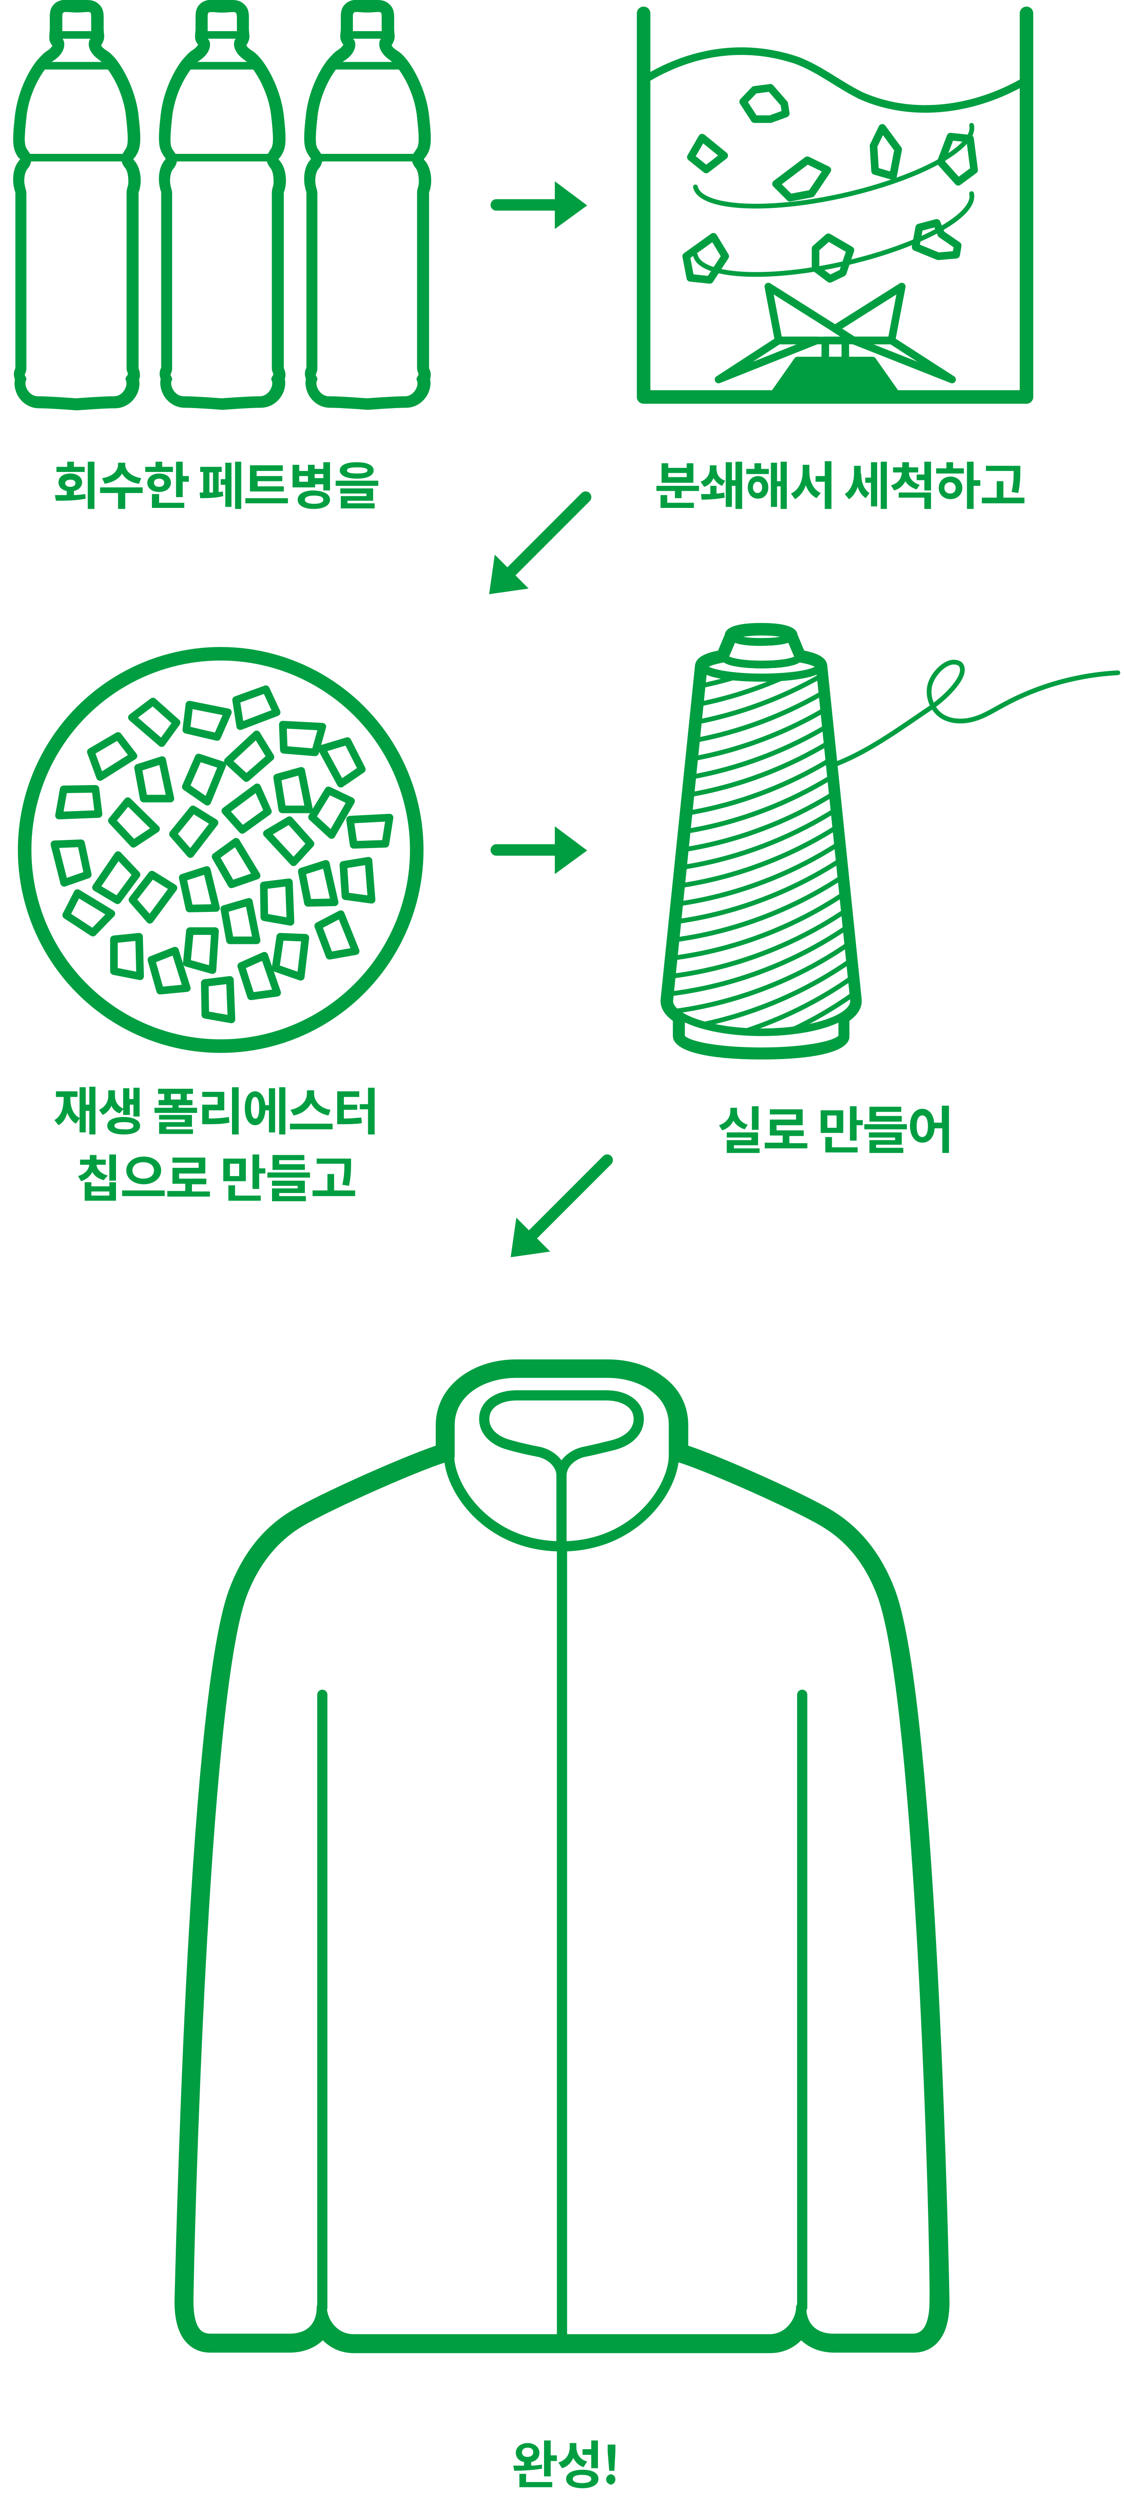 <?xml version="1.0" encoding="utf-8"?>
<!-- Generator: Adobe Illustrator 21.0.0, SVG Export Plug-In . SVG Version: 6.00 Build 0)  -->
<svg version="1.1" id="レイヤー_1" xmlns="http://www.w3.org/2000/svg" xmlns:xlink="http://www.w3.org/1999/xlink" x="0px"
	 y="0px" viewBox="0 0 219 486.8" style="enable-background:new 0 0 219 486.8;" xml:space="preserve">
<style type="text/css">
	.st0{fill:#009E41;}
	.st1{fill:none;stroke:#009E41;stroke-width:2.233;stroke-linecap:round;stroke-linejoin:round;}
	.st2{fill:none;stroke:#009E41;stroke-width:2.638;stroke-linecap:round;stroke-linejoin:round;}
	.st3{fill:none;stroke:#009E41;stroke-width:1.479;stroke-linecap:round;stroke-linejoin:round;}
	.st4{fill:none;stroke:#009E41;stroke-width:0.924;stroke-linecap:round;stroke-miterlimit:10;}
	.st5{fill:none;stroke:#009E41;stroke-width:1.479;stroke-linecap:round;stroke-linejoin:round;stroke-miterlimit:10;}
	.st6{fill:#009E41;stroke:#009E41;stroke-width:1.479;stroke-linecap:round;stroke-linejoin:round;stroke-miterlimit:10;}
	.st7{clip-path:url(#SVGID_2_);}
	.st8{fill:none;stroke:#009E41;stroke-width:0.924;stroke-linecap:round;stroke-linejoin:round;}
	.st9{fill:none;stroke:#009E41;stroke-width:2.638;stroke-miterlimit:10;}
	.st10{fill:none;stroke:#009E41;stroke-width:1.989;stroke-linecap:round;stroke-linejoin:round;stroke-miterlimit:10;}
</style>
<g>
	<g>
		<g>
			<path class="st0" d="M108.1,44.6v-9.3l6.3,4.7L108.1,44.6z"/>
		</g>
		<line class="st1" x1="108" y1="39.9" x2="96.7" y2="39.9"/>
	</g>
	<g>
		<g>
			<path class="st0" d="M96.4,108l6.6,6.6l-7.7,1.1L96.4,108z"/>
		</g>
		<line class="st1" x1="98.9" y1="112" x2="114.1" y2="96.8"/>
	</g>
	<g>
		<g>
			<path class="st0" d="M100.6,237.1l6.6,6.6l-7.7,1.1L100.6,237.1z"/>
		</g>
		<line class="st1" x1="103.1" y1="241.1" x2="118.3" y2="225.9"/>
	</g>
	<g>
		<g>
			<path class="st0" d="M108.1,170.2v-9.3l6.3,4.7L108.1,170.2z"/>
		</g>
		<line class="st1" x1="108" y1="165.5" x2="96.7" y2="165.5"/>
	</g>
	<g>
		<polyline class="st2" points="200,2.6 200,77.3 125.4,77.3 125.4,2.6 		"/>
		<g>
			<polygon class="st3" points="136.8,26.8 134.6,30.6 137.6,33 141.1,30.3 			"/>
			<polygon class="st3" points="139,46.1 133.7,49.9 134.5,54.1 138.3,54.5 141.3,49.9 			"/>
			<polygon class="st3" points="157.3,31.2 151.2,35.8 153.9,38.5 158.1,37.7 161.2,33.1 			"/>
			<polygon class="st3" points="158.9,48.4 158.9,52.2 161.7,54.3 164.2,53.1 165.7,48.7 161.4,46.2 			"/>
			<polygon class="st3" points="170.2,28.4 170.5,33.3 174,34.3 175,29.1 171.9,24.9 			"/>
			<polygon class="st3" points="185.2,26.6 183.3,31.6 186.7,35.4 189.8,33.1 189,27 			"/>
			<polygon class="st3" points="179.1,44.3 178.4,48.1 182.8,49.9 186.3,49.6 186.6,47.8 183.4,45.6 182.5,43.4 			"/>
			<polygon class="st3" points="147,17.5 150.1,17.1 152.8,20.2 153.1,22.1 150.1,23.2 147,23.2 144.8,19.8 			"/>
		</g>
		<g>
			<path class="st4" d="M135.5,36.4c0.9,4.2,13.8,5,28.6,1.7s26.2-9.4,25.2-13.7"/>
			<path class="st4" d="M135.5,49.7c0.9,4.2,13.8,5,28.6,1.7s26.2-9.4,25.2-13.7"/>
		</g>
		<path class="st3" d="M199.8,15.7c-9.7,5.7-21.8,7.5-32.1,2.9c-4.6-2.3-8-5.2-12.6-6.9c-10.3-3.4-20.6-1.7-29.8,4"/>
		<rect x="160.8" y="66.3" class="st5" width="3.9" height="3.9"/>
		<g>
			<polyline class="st5" points="166.4,66.3 173.7,66.3 185.5,73.9 166.3,66.3 			"/>
			<polyline class="st5" points="159,66.3 151.7,66.3 140,73.9 159.1,66.3 			"/>
			<polygon class="st5" points="162.7,64 166.3,66.3 173.7,66.3 175.7,55.8 			"/>
			<polygon class="st5" points="162.7,64 149.7,55.8 151.7,66.3 159.1,66.3 166.3,66.3 			"/>
		</g>
		<polygon class="st6" points="150.4,77.3 175,77.3 170,70.2 155.4,70.2 		"/>
	</g>
	<g>
		<g>
			<path class="st0" d="M148.4,206.3c-11,0-17.3-1.7-17.3-4.6v-2.9l-0.1-0.1c-1.9-1.4-2.3-2.8-2.3-3.8c0-0.1,0-0.1,0-0.2l6.7-65
				c0.1-1.5,1.5-2.4,4.4-3h0.1l1.3-3.1c0.1-0.6,0.4-2.3,7.1-2.3c6.7,0,7,1.7,7.1,2.3l1.3,3.1h0.1c2.9,0.6,4.3,1.5,4.4,3l6.7,65
				c0,0.1,0,0.1,0,0.2c0,1-0.4,2.4-2.3,3.8l-0.1,0.1v2.9C165.7,204.6,159.4,206.3,148.4,206.3z M132.5,201.7c0,2.1,8.2,3.2,15.9,3.2
				s15.9-1.1,15.9-3.2V198c1.5-0.9,2.3-2,2.3-3.1l-6.7-65.1c0-0.9-2.2-1.5-4.1-1.8l-1.7-4.1c0-0.9-3.7-1.2-5.7-1.2s-5.7,0.3-5.7,1.3
				l-1.6,3.9c0,0,0,0,0,0.1c-1.9,0.3-4.1,0.9-4.1,1.8l-6.7,65c0,1.1,0.8,2.2,2.3,3.1L132.5,201.7L132.5,201.7z"/>
		</g>
		<g>
			<path class="st3" d="M164.1,197.9v3.8c0,1.6-7,3-15.7,3s-15.7-1.3-15.7-3v-3.8"/>
			<path class="st3" d="M130.4,194.9c0,3.3,8.1,6.1,18,6.1s18-2.7,18-6.1l-6.7-65.1c0,1.2-5.1,2.1-11.3,2.1s-11.3-1-11.3-2.1
				L130.4,194.9z"/>
			<g>
				<g>
					<defs>
						<path id="SVGID_1_" d="M130.4,194.9c0,3.3,8.1,6.1,18,6.1s18-2.7,18-6.1l-6.7-65.1c0,1.2-5.1,2.1-11.3,2.1s-11.3-1-11.3-2.1
							L130.4,194.9z"/>
					</defs>
					<clipPath id="SVGID_2_">
						<use xlink:href="#SVGID_1_"  style="overflow:visible;"/>
					</clipPath>
					<g class="st7">
						<path class="st8" d="M171.1,189.7c0,0-15.8,15.2-42.1,17.9"/>
						<path class="st8" d="M171.1,186.3c0,0-15.8,15.2-42.1,17.9"/>
						<path class="st8" d="M171.1,182.8c0,0-15.8,15.2-42.1,17.9"/>
						<path class="st8" d="M171.1,179.3c0,0-15.8,15.2-42.1,17.9"/>
						<path class="st8" d="M171.1,175.8c0,0-15.8,15.2-42.1,17.9"/>
						<path class="st8" d="M171.1,172.4c0,0-15.8,15.2-42.1,17.9"/>
						<path class="st8" d="M171.1,168.9c0,0-15.8,15.2-42.1,17.9"/>
						<path class="st8" d="M171.1,165.4c0,0-15.8,15.2-42.1,17.9"/>
						<path class="st8" d="M171.1,161.9c0,0-15.8,15.2-42.1,17.9"/>
						<path class="st8" d="M171.1,158.5c0,0-15.8,15.2-42.1,17.9"/>
						<path class="st8" d="M171.1,155c0,0-15.8,15.2-42.1,17.9"/>
						<path class="st8" d="M171.1,151.5c0,0-15.8,15.2-42.1,17.9"/>
						<path class="st8" d="M171.1,148.1c0,0-15.8,15.2-42.1,17.9"/>
						<path class="st8" d="M171.1,144.6c0,0-15.8,15.2-42.1,17.9"/>
						<path class="st8" d="M171.1,141.1c0,0-15.8,15.2-42.1,17.9"/>
						<path class="st8" d="M171.1,137.6c0,0-15.8,15.2-42.1,17.9"/>
						<path class="st8" d="M171.1,134.2c0,0-15.8,15.2-42.1,17.9"/>
						<path class="st8" d="M171.1,130.7c0,0-15.8,15.2-42.1,17.9"/>
						<path class="st8" d="M171.1,127.2c0,0-15.8,15.2-42.1,17.9"/>
						<path class="st8" d="M171.1,123.7c0,0-15.8,15.2-42.1,17.9"/>
						<path class="st8" d="M171.1,120.3c0,0-15.8,15.2-42.1,17.9"/>
						<path class="st8" d="M171.1,116.8c0,0-15.8,15.2-42.1,17.9"/>
					</g>
				</g>
			</g>
			<path class="st3" d="M155.5,128.2c-0.4,0.7-3.4,1.2-7.1,1.2c-3.7,0-6.7-0.5-7.1-1.2c-2.5,0.4-4.2,1-4.2,1.7
				c0,1.2,5.1,2.1,11.3,2.1s11.3-1,11.3-2.1C159.7,129.2,158.1,128.6,155.5,128.2z"/>
			<ellipse class="st3" cx="148.4" cy="124" rx="5.5" ry="1"/>
			<path class="st3" d="M142.9,124l-1.7,4c0,0.7,3.2,1.4,7.2,1.4s7.2-0.6,7.2-1.4l-1.7-4c0,0.6-2.5,1-5.5,1
				C145.4,125.1,142.9,124.6,142.9,124"/>
			<path class="st8" d="M161.7,149.2c7-2.4,13.7-7.4,19.8-11.5c2.9-2,7.4-6.4,5.6-8.4c-2.1-1.4-5,1.4-5.8,3.7s0.2,5.2,2.3,6.5
				c1.8,1.1,4.2,1.1,6.2,0.5c2.1-0.6,3.9-1.8,5.8-2.8c6.8-3.7,14.5-5.8,22.2-6.2"/>
		</g>
	</g>
	<g>
		<g>
			<path class="st0" d="M27,71.7C27,71.7,27,71.6,27,71.7V37.6c0-0.1,0-0.2,0.1-0.4s0.1-0.4,0.2-0.8c0.2-0.8,0.3-3.5-1.1-5.1
				C26.1,31.2,26,31.1,26,31s0.1-0.2,0.3-0.4c1.1-1.6,1.3-2.7,0.7-8.1c-0.5-4.4-2.5-8.4-4.2-10.7c-0.7-0.9-1.4-1.6-2.1-2
				c-0.6-0.4-0.9-0.7-1-1c0.5-0.7,0.6-1.4,0.6-1.6c0-0.1,0-0.1,0-0.2l-0.1-1.2V3.6c0-1,0-2.1-1.2-3C18.1-0.1,17.1,0,16,0
				c-0.7,0-1.5,0-2.2,0c-1-0.1-2-0.1-2.9,0.5c-1.2,0.9-1.2,2-1.2,3v2.2L9.6,7.1c0,0.1,0,0.1,0,0.2c0,0.2,0,0.9,0.6,1.6
				c-0.1,0.2-0.4,0.6-1,1c-0.7,0.4-1.3,1.1-2.1,2c-1.7,2.2-3.7,6.2-4.2,10.7c-0.6,5.4-0.4,6.5,0.7,8.1C3.8,30.8,3.9,31,3.9,31
				c0,0.1-0.1,0.1-0.2,0.3c-1.4,1.6-1.2,4.3-1,5.1c0.1,0.3,0.1,0.6,0.2,0.8C3,37.4,3,37.5,3,37.6v34v0.1c-0.2,0.4-0.5,1.1-0.1,2.2
				c-0.2,1,0,2.1,0.6,3.2c0.9,1.5,2.4,2.4,4.1,2.4c2.3,0,7.2,0.4,7.3,0.4H15h0.1c0,0,5-0.4,7.3-0.4c1.7,0,3.2-0.9,4.1-2.4
				c0.6-1,0.8-2.2,0.6-3.2C27.5,72.9,27.1,72.1,27,71.7z M25.4,73.7c0.7,1.3-0.6,4.1-3,4.1S15,78.2,15,78.2s-5-0.4-7.4-0.4
				s-3.7-2.8-3-4.1c-0.7-1,0-1.3,0-2s0-33.5,0-34.1s-0.1-0.7-0.3-1.5c-0.1-0.7-0.1-2.8,0.7-3.8c0.5-0.6,0.7-1.1,0.5-1.6
				c-0.1-0.3-0.3-0.6-0.5-1c-0.7-1-1-1.6-0.4-7c0.4-4,2.2-7.7,3.9-9.9c0.6-0.8,1.2-1.3,1.7-1.7c1.8-1.2,2-2.6,1.6-3.1
				c-0.4-0.4-0.4-0.9-0.4-0.9V6.7l0.1-0.9c0,0,0-1.5,0-2.3c0-0.9,0-1.3,0.6-1.8c0.6-0.4,1.6-0.1,3-0.1s2.5-0.3,3,0.1
				c0.6,0.4,0.6,0.9,0.6,1.8s0,2.3,0,2.3l0.1,0.9v0.4c0,0,0,0.4-0.4,0.9C18,8.4,18.1,9.9,20,11.1c0.5,0.3,1.1,0.9,1.7,1.7
				c1.7,2.2,3.5,5.9,3.9,9.9c0.6,5.4,0.3,6-0.4,7c-0.3,0.4-0.5,0.7-0.5,1c-0.1,0.5,0,1,0.5,1.6c0.8,1,0.8,3.1,0.7,3.8
				c-0.1,0.7-0.3,0.9-0.3,1.5s0,33.4,0,34.1C25.4,72.4,26.1,72.7,25.4,73.7z"/>
			<g>
				<path class="st3" d="M25.4,71.7c0-0.7,0-33.5,0-34.1s0.1-0.7,0.3-1.5c0.1-0.7,0.1-2.8-0.7-3.8c-0.5-0.6-0.7-1.1-0.5-1.6
					c0.1-0.3,0.3-0.6,0.5-1c0.7-1,1-1.6,0.4-7c-0.4-4-2.2-7.7-3.9-9.9c-0.6-0.8-1.2-1.3-1.7-1.7c-1.8-1.2-2-2.6-1.6-3.1
					c0.4-0.4,0.4-0.9,0.4-0.9V6.7l-0.1-0.9c0,0,0-1.5,0-2.3c0-0.9,0-1.3-0.6-1.8c-0.6-0.4-1.6-0.1-3-0.1s-2.5-0.3-3,0.1
					c-0.6,0.4-0.6,0.9-0.6,1.8s0,2.3,0,2.3l-0.1,0.9v0.4c0,0,0,0.4,0.4,0.9c0.4,0.5,0.3,2-1.6,3.2c-0.5,0.3-1.1,0.9-1.7,1.7
					c-1.7,2.2-3.5,5.9-3.9,9.9c-0.6,5.4-0.3,6,0.4,7c0.3,0.4,0.5,0.7,0.5,1c0.1,0.5,0,1-0.5,1.6c-0.9,1-0.9,3.1-0.7,3.8
					c0.1,0.7,0.3,0.9,0.3,1.5s0,33.4,0,34.1s-0.7,1,0,2c-0.7,1.3,0.6,4.1,3,4.1s7.4,0.4,7.4,0.4s5-0.4,7.4-0.4s3.7-2.8,3-4.1
					C26.1,72.7,25.4,72.4,25.4,71.7z"/>
				<path class="st3" d="M24.9,29.7c0.7-1,1-1.6,0.4-7c-0.4-4-2.2-7.7-3.9-9.9H8.3c-1.7,2.2-3.5,5.9-3.9,9.9c-0.6,5.4-0.3,6,0.4,7
					c0.3,0.4,0.5,0.7,0.5,1h18.9C24.5,30.4,24.7,30.1,24.9,29.7z"/>
				<path class="st3" d="M18.6,5.9c0,0,0-1.5,0-2.3c0-0.9,0-1.3-0.6-1.8c-0.6-0.4-1.6-0.1-3-0.1s-2.5-0.3-3,0.1
					c-0.6,0.4-0.6,0.9-0.6,1.8s0,2.3,0,2.3l-0.1,0.9h7.4L18.6,5.9z"/>
			</g>
		</g>
		<g>
			<path class="st0" d="M83.6,71.7C83.6,71.7,83.6,71.6,83.6,71.7V37.6c0-0.1,0-0.2,0.1-0.4s0.1-0.4,0.2-0.8
				c0.2-0.8,0.3-3.5-1.1-5.1c-0.1-0.1-0.2-0.2-0.2-0.3c0-0.1,0.1-0.2,0.3-0.4c1.1-1.6,1.3-2.7,0.7-8.1c-0.5-4.4-2.5-8.4-4.2-10.7
				c-0.7-0.9-1.4-1.6-2.1-2c-0.6-0.4-0.9-0.7-1-1c0.5-0.7,0.6-1.4,0.6-1.6c0-0.1,0-0.1,0-0.2l-0.1-1.2V3.6c0-1,0-2.1-1.2-3
				C74.7-0.1,73.7,0,72.7,0c-0.7,0-1.5,0-2.2,0c-1-0.1-2-0.1-2.9,0.5c-1.2,0.9-1.2,2-1.2,3v2.2l-0.1,1.2c0,0.1,0,0.1,0,0.2
				c0,0.2,0,0.9,0.6,1.6c-0.1,0.2-0.4,0.6-1,1c-0.7,0.4-1.3,1.1-2.1,2c-1.7,2.2-3.7,6.2-4.2,10.7c-0.6,5.4-0.4,6.5,0.7,8.1
				c0.2,0.2,0.2,0.4,0.3,0.4c0,0.1-0.1,0.1-0.2,0.3c-1.4,1.6-1.2,4.3-1,5.1c0.1,0.3,0.1,0.6,0.2,0.8c0.1,0.2,0.1,0.3,0.1,0.4v34v0.1
				c-0.2,0.4-0.5,1.1-0.1,2.2c-0.2,1,0,2.1,0.6,3.2c0.9,1.5,2.4,2.4,4.1,2.4c2.3,0,7.2,0.4,7.3,0.4h0.1h0.1c0,0,5-0.4,7.3-0.4
				c1.7,0,3.2-0.9,4.1-2.4c0.6-1,0.8-2.2,0.6-3.2C84.1,72.9,83.8,72.1,83.6,71.7z M82,73.7c0.7,1.3-0.6,4.1-3,4.1s-7.4,0.4-7.4,0.4
				s-5-0.4-7.4-0.4s-3.7-2.8-3-4.1c-0.7-1,0-1.3,0-2s0-33.5,0-34.1s-0.1-0.7-0.3-1.5c-0.1-0.7-0.1-2.8,0.7-3.8
				c0.5-0.6,0.7-1.1,0.5-1.6c-0.1-0.3-0.3-0.6-0.5-1c-0.7-1-1-1.6-0.4-7c0.4-4,2.2-7.7,3.9-9.9c0.6-0.8,1.2-1.3,1.7-1.7
				c1.8-1.2,2-2.6,1.6-3.1C68,7.6,68,7.1,68,7.1V6.7l0-0.8c0,0,0-1.5,0-2.3c0-0.9,0-1.3,0.6-1.8c0.6-0.4,1.6-0.1,3-0.1
				s2.5-0.3,3,0.1c0.6,0.4,0.6,0.9,0.6,1.8s0,2.3,0,2.3l0.1,0.9v0.4c0,0,0,0.4-0.4,0.9c-0.4,0.4-0.3,1.9,1.6,3.1
				c0.5,0.3,1.1,0.9,1.7,1.7c1.7,2.2,3.5,5.9,3.9,9.9c0.6,5.4,0.3,6-0.4,7c-0.3,0.4-0.5,0.7-0.5,1c-0.1,0.5,0,1,0.5,1.6
				c0.8,1,0.8,3.1,0.7,3.8C82.1,36.8,82,37,82,37.6s0,33.4,0,34.1C82,72.4,82.7,72.7,82,73.7z"/>
			<g>
				<path class="st3" d="M82,71.7c0-0.7,0-33.5,0-34.1s0.1-0.7,0.3-1.5c0.1-0.7,0.1-2.8-0.7-3.8c-0.5-0.6-0.7-1.1-0.5-1.6
					c0.1-0.3,0.3-0.6,0.5-1c0.7-1,1-1.6,0.4-7c-0.4-4-2.2-7.7-3.9-9.9c-0.6-0.8-1.2-1.3-1.7-1.7c-1.8-1.2-2-2.6-1.6-3.1
					c0.4-0.4,0.4-0.9,0.4-0.9V6.7l-0.1-0.9c0,0,0-1.5,0-2.3c0-0.9,0-1.3-0.6-1.8c-0.6-0.4-1.6-0.1-3-0.1s-2.5-0.3-3,0.1
					C68,2.3,68,2.7,68,3.6s0,2.3,0,2.3l-0.1,0.9v0.4c0,0,0,0.4,0.4,0.9c0.4,0.4,0.3,1.9-1.6,3.1c-0.5,0.3-1.1,0.9-1.7,1.7
					c-1.7,2.2-3.5,5.9-3.9,9.9c-0.6,5.4-0.3,6,0.4,7c0.3,0.4,0.5,0.7,0.5,1c0.1,0.5,0,1-0.5,1.6c-0.9,1-0.9,3.1-0.7,3.8
					c0.1,0.7,0.3,0.9,0.3,1.5s0,33.4,0,34.1s-0.7,1,0,2c-0.7,1.3,0.6,4.1,3,4.1s7.4,0.4,7.4,0.4s5-0.4,7.4-0.4s3.7-2.8,3-4.1
					C82.7,72.7,82,72.4,82,71.7z"/>
				<path class="st3" d="M81.6,29.7c0.7-1,1-1.6,0.4-7c-0.4-4-2.2-7.7-3.9-9.9H65c-1.7,2.2-3.5,5.9-3.9,9.9c-0.6,5.4-0.3,6,0.4,7
					c0.3,0.4,0.5,0.7,0.5,1h18.9C81.1,30.4,81.3,30.1,81.6,29.7z"/>
				<path class="st3" d="M75.2,5.9c0,0,0-1.5,0-2.3c0-0.9,0-1.3-0.6-1.8c-0.6-0.4-1.6-0.1-3-0.1s-2.5-0.3-3,0.1
					C68,2.3,68,2.7,68,3.6s0,2.3,0,2.3l-0.1,0.9h7.4L75.2,5.9z"/>
			</g>
		</g>
		<g>
			<path class="st0" d="M55.3,71.7C55.3,71.7,55.3,71.6,55.3,71.7V37.6c0-0.1,0-0.2,0.1-0.4s0.1-0.4,0.2-0.8
				c0.2-0.8,0.3-3.5-1.1-5.1c-0.1-0.1-0.2-0.2-0.2-0.3c0-0.1,0.1-0.2,0.3-0.4c1.1-1.6,1.3-2.7,0.7-8.1c-0.5-4.4-2.5-8.4-4.2-10.7
				c-0.7-0.9-1.4-1.6-2.1-2c-0.6-0.4-0.9-0.7-1-1c0.5-0.7,0.6-1.4,0.6-1.6c0-0.1,0-0.1,0-0.2l-0.1-1.2V3.6c0-1,0-2.1-1.2-3
				C46.4-0.1,45.4,0,44.4,0c-0.7,0-1.5,0-2.2,0c-1-0.1-2-0.1-2.9,0.5c-1.2,0.9-1.2,2-1.2,3v2.2L38,6.9C38,7,38,7,38,7.1
				c0,0.2,0,0.9,0.6,1.6c-0.1,0.2-0.4,0.6-1,1c-0.7,0.4-1.3,1.1-2.1,2c-1.7,2.2-3.7,6.2-4.2,10.7c-0.6,5.4-0.4,6.5,0.7,8.1
				c0.2,0.2,0.2,0.4,0.3,0.4c0,0.1-0.1,0.1-0.2,0.3c-1.4,1.6-1.2,4.3-1,5.1c0.1,0.3,0.1,0.6,0.2,0.8s0.1,0.3,0.1,0.4v34v0.1
				c-0.2,0.4-0.5,1.1-0.1,2.2c-0.2,1,0,2.1,0.6,3.2c0.9,1.5,2.4,2.4,4.1,2.4c2.3,0,7.2,0.4,7.3,0.4h0.1h0.1c0,0,5-0.4,7.3-0.4
				c1.7,0,3.2-0.9,4.1-2.4c0.6-1,0.8-2.2,0.6-3.2C55.8,72.9,55.5,72.1,55.3,71.7z M53.7,73.7c0.7,1.3-0.6,4.1-3,4.1
				s-7.4,0.4-7.4,0.4s-5-0.4-7.4-0.4s-3.7-2.8-3-4.1c-0.7-1,0-1.3,0-2s0-33.5,0-34.1s-0.1-0.7-0.3-1.5c-0.1-0.7-0.1-2.8,0.7-3.8
				c0.5-0.6,0.7-1.1,0.5-1.6c-0.1-0.3-0.3-0.6-0.5-1c-0.7-1-1-1.6-0.4-7c0.4-4,2.2-7.7,3.9-9.9c0.6-0.8,1.2-1.3,1.7-1.7
				c1.8-1.2,2-2.6,1.6-3.1c-0.4-0.4-0.4-0.9-0.4-0.9V6.7l0.1-0.9c0,0,0-1.5,0-2.3c0-0.9,0-1.3,0.6-1.8c0.6-0.4,1.6-0.1,3-0.1
				s2.5-0.3,3,0.1C47,2.1,47,2.6,47,3.5s0,2.3,0,2.3l0,1v0.4c0,0,0,0.4-0.4,0.9c-0.4,0.4-0.3,1.9,1.6,3.1c0.5,0.3,1.1,0.9,1.7,1.7
				c1.7,2.2,3.5,5.9,3.9,9.9c0.6,5.4,0.3,6-0.4,7c-0.3,0.4-0.5,0.7-0.5,1c-0.1,0.5,0,1,0.5,1.6c0.8,1,0.8,3.1,0.7,3.8
				s-0.3,0.9-0.3,1.5s0,33.4,0,34.1C53.7,72.4,54.4,72.7,53.7,73.7z"/>
			<g>
				<path class="st3" d="M53.7,71.7c0-0.7,0-33.5,0-34.1s0.1-0.7,0.3-1.5c0.1-0.7,0.1-2.8-0.7-3.8c-0.5-0.6-0.7-1.1-0.5-1.6
					c0.1-0.3,0.3-0.6,0.5-1c0.7-1,1-1.6,0.4-7c-0.4-4-2.2-7.7-3.9-9.9c-0.6-0.8-1.2-1.3-1.7-1.7c-1.8-1.2-2-2.6-1.6-3.1
					C47,7.7,47,7.2,47,7.2V6.8l-0.1-0.9c0,0,0-1.5,0-2.3c0-0.9,0-1.3-0.6-1.8c-0.6-0.4-1.6-0.1-3-0.1s-2.5-0.3-3,0.1
					c-0.6,0.4-0.6,0.9-0.6,1.8s0,2.3,0,2.3l-0.1,0.9v0.4c0,0,0,0.4,0.4,0.9c0.4,0.4,0.3,1.9-1.6,3.1c-0.5,0.3-1.1,0.9-1.7,1.7
					c-1.7,2.2-3.5,5.9-3.9,9.9c-0.6,5.4-0.3,6,0.4,7c0.3,0.4,0.5,0.7,0.5,1c0.1,0.5,0,1-0.5,1.6c-0.9,1-0.9,3.1-0.7,3.8
					c0.1,0.7,0.3,0.9,0.3,1.5s0,33.4,0,34.1s-0.7,1,0,2c-0.7,1.3,0.6,4.1,3,4.1s7.4,0.4,7.4,0.4s5-0.4,7.4-0.4s3.7-2.8,3-4.1
					C54.4,72.7,53.7,72.4,53.7,71.7z"/>
				<path class="st3" d="M53.2,29.7c0.7-1,1-1.6,0.4-7c-0.4-4-2.2-7.7-3.9-9.9H36.6c-1.7,2.2-3.5,5.9-3.9,9.9c-0.6,5.4-0.3,6,0.4,7
					c0.3,0.4,0.5,0.7,0.5,1h18.9C52.8,30.4,53,30.1,53.2,29.7z"/>
				<path class="st3" d="M46.9,5.9c0,0,0-1.5,0-2.3c0-0.9,0-1.3-0.6-1.8c-0.6-0.4-1.6-0.1-3-0.1s-2.5-0.3-3,0.1
					c-0.6,0.4-0.6,0.9-0.6,1.8s0,2.3,0,2.3l-0.1,0.9H47L46.9,5.9z"/>
			</g>
		</g>
	</g>
	<g>
		<g>
			<circle class="st9" cx="43" cy="165.5" r="38.2"/>
		</g>
		<polygon class="st5" points="33.2,155.5 28,155.5 26.9,149.5 31.6,148 		"/>
		<polygon class="st5" points="11.5,158.8 12.4,153.7 18.6,153.6 19.2,158.5 		"/>
		<polygon class="st5" points="10.6,164.4 15.8,164.2 17.1,170.3 12.5,171.9 		"/>
		<polygon class="st5" points="40.4,156.1 36.2,153.2 38.7,147.5 43.3,149 		"/>
		<polygon class="st5" points="50.1,153.3 52.2,158 47.2,161.6 43.9,157.9 		"/>
		<polygon class="st5" points="60.2,157.6 55,157.6 54,151.4 58.7,150.1 		"/>
		<polygon class="st5" points="62.7,145.8 67.7,144.3 70.5,149.8 66.4,152.6 		"/>
		<polygon class="st5" points="50,170.5 45.1,172.2 42,166.8 46,163.9 		"/>
		<polygon class="st5" points="42.1,176.8 36.9,176.9 35.6,170.9 40.3,169.4 		"/>
		<polygon class="st5" points="29.2,179.1 25.8,175.2 29.6,170.3 33.8,172.9 		"/>
		<polygon class="st5" points="36.4,192.4 31.2,192.9 29.5,186.9 34.1,185.1 		"/>
		<polygon class="st5" points="27.3,190.1 22.2,189.1 22.2,182.9 27.1,182.4 		"/>
		<polygon class="st5" points="41.4,188.9 36.4,187.5 37,181.3 41.9,181.3 		"/>
		<polygon class="st5" points="45.1,198.5 40,197.6 39.9,191.4 44.8,190.8 		"/>
		<polygon class="st5" points="50,183.1 44.8,183.1 43.7,177 48.5,175.6 		"/>
		<polygon class="st5" points="56.6,179.5 51.5,178.6 51.4,172.4 56.3,171.8 		"/>
		<polygon class="st5" points="65.2,175.7 60,175.8 58.8,169.7 63.5,168.2 		"/>
		<polygon class="st5" points="75.9,159.2 75.1,164.3 68.9,164.5 68.2,159.6 		"/>
		<polygon class="st5" points="72.4,175.2 67.3,174.5 66.9,168.4 71.8,167.6 		"/>
		<polygon class="st5" points="69.3,185.2 64.2,186.1 62,180.3 66.4,178 		"/>
		<polygon class="st5" points="58.6,190.2 53.7,188.5 54.6,182.4 59.5,182.6 		"/>
		<polygon class="st5" points="54,193.3 48.9,194 47,188.1 51.5,186.1 		"/>
		<polygon class="st5" points="64.6,162.6 60.8,159.1 64,153.9 68.4,156 		"/>
		<polygon class="st5" points="52,162.3 56.4,159.7 60.5,164.3 57.2,167.9 		"/>
		<polygon class="st5" points="23,166.5 26.6,170.3 22.9,175.3 18.7,172.8 		"/>
		<polygon class="st5" points="21.7,177.9 18.1,181.6 12.9,178.2 15.1,173.9 		"/>
		<polygon class="st5" points="37.1,166.3 33.7,162.4 37.6,157.6 41.8,160.2 		"/>
		<polygon class="st5" points="19.5,151.3 17.7,146.4 23,143.3 26,147.2 		"/>
		<polygon class="st5" points="25.7,139.7 29.8,136.6 34.4,140.7 31.5,144.7 		"/>
		<polygon class="st5" points="44.4,138.7 42.3,143.5 36.3,142.1 36.9,137.2 		"/>
		<polygon class="st5" points="46.8,141.4 46,136.3 51.8,134.2 53.9,138.7 		"/>
		<polygon class="st5" points="50,143 52.7,147.4 48,151.5 44.4,148.2 		"/>
		<polygon class="st5" points="62.8,141.5 61.4,146.5 55.3,146 55.1,141.1 		"/>
		<polygon class="st5" points="30.4,161.4 26,164.3 21.8,159.8 24.9,156 		"/>
	</g>
</g>
<g>
	<g>
		<path class="st10" d="M62.8,449.3c0-6.3,0-110.6,0-119.3"/>
		<path class="st10" d="M156.3,449.3c0-6.3,0-110.6,0-119.3"/>
		<path class="st0" d="M118.4,267.3c6.7,0,13,3.7,13,10.2c0,2.4,0,3.8,0,6c4.2,0.9,23.5,9.4,29.3,12.9c3.3,2,8.1,5.9,11.2,14.1
			c7.6,20.5,10.4,126.4,10.5,137.6c0,5.4-1.7,7.3-4.3,7.3c-3,0-13,0-15.4,0c-4.2,0-6.3-2.6-6.3-6.1c0,2.6-2.2,6.2-6.2,6.2
			s-34.9,0-40.5,0c-5.7,0-36.5,0-40.5,0s-6.2-3.7-6.2-6.2c0,3.5-2.2,6.1-6.3,6.1c-2.4,0-12.4,0-15.4,0c-2.5,0-4.3-2-4.3-7.3
			c0.1-11.2,2.8-117.1,10.5-137.6c3.1-8.3,7.9-12.1,11.2-14.1c5.8-3.5,25.1-12,29.3-12.9c0-2.2,0-3.6,0-6c0-6.4,6.3-10.2,13-10.2
			c1.7,0,5.9,0,8.9,0C112.6,267.3,116.7,267.3,118.4,267.3 M118.4,264.7h-8.9h-8.9c-4,0-7.7,1.1-10.6,3.2c-3.3,2.4-5.1,5.8-5.1,9.6
			v4c-6.8,2.3-22.9,9.5-28,12.6c-5.6,3.3-9.7,8.5-12.3,15.5C36.3,332.1,34.1,447,34,448.1c0,3.8,0.8,6.5,2.5,8.2
			c1.2,1.2,2.7,1.8,4.5,1.8h15.4c2.7,0,4.9-0.9,6.5-2.4c1.5,1.5,3.5,2.5,6.1,2.5h40.5H150c2.6,0,4.6-1,6.1-2.5
			c1.6,1.5,3.8,2.4,6.5,2.4H178c1.8,0,3.3-0.6,4.5-1.8c1.7-1.7,2.5-4.4,2.5-8.2c0-1.1-2.2-116-10.6-138.5
			c-2.6-6.9-6.7-12.1-12.3-15.5c-5.1-3.1-21.1-10.3-28-12.6v-4c0-3.9-1.8-7.3-5.1-9.6C126.2,265.8,122.4,264.7,118.4,264.7
			L118.4,264.7z"/>
		<path class="st10" d="M171.9,310.5c-3.1-8.3-7.9-12.1-11.2-14.1c-5.8-3.5-25.1-12-29.3-12.9l0,0c0-2.2,0-3.6,0-6
			c0-6.4-6.3-10.2-13-10.2c-1.7,0-5.9,0-8.9,0c-3.1,0-7.2,0-8.9,0c-6.7,0-13,3.7-13,10.2c0,2.4,0,3.8,0,6
			c-4.2,0.9-23.5,9.4-29.3,12.9c-3.3,2-8.1,5.9-11.2,14.1C39.5,331,36.8,436.9,36.7,448.1c0,5.4,1.7,7.3,4.3,7.3c3,0,13,0,15.4,0
			c4.2,0,6.3-2.6,6.3-6.1c0,2.6,2.2,6.2,6.2,6.2s34.9,0,40.5,0c5.7,0,36.5,0,40.5,0s6.2-3.7,6.2-6.2c0,3.5,2.2,6.1,6.3,6.1
			c2.4,0,12.4,0,15.4,0c2.5,0,4.3-2,4.3-7.3C182.3,436.9,179.5,331,171.9,310.5z"/>
		<path class="st10" d="M109.5,301.2c0,16.8,0,154.4,0,154.4"/>
		<path class="st10" d="M109.5,301.2"/>
		<path class="st10" d="M109.5,271.7c2.2,0,5.2,0,8.6,0s5.9,1.5,6.3,3.9c0.4,2.6-1.4,4.9-5,5.8c-1.7,0.4-4,1-5.6,1.3
			c-2.3,0.5-4.4,2.3-4.4,4.6c0,4.5,0,8.1,0,13.8c14.5,0,21.9-11.4,21.9-17.7c0-2.2,0-3.6,0-6c0-6.4-6.3-10.2-13-10.2
			c-1.7,0-5.9,0-8.9,0s-7.2,0-8.9,0c-6.7,0-13,3.7-13,10.2c0,2.4,0,3.8,0,6c0,6.3,7.4,17.7,21.9,17.7c0-5.8,0-9.3,0-13.8
			c0-2.3-2.1-4.1-4.4-4.6c-1.6-0.3-3.9-0.8-5.6-1.3c-3.6-0.9-5.4-3.2-5-5.8c0.4-2.4,2.9-3.9,6.3-3.9S107.3,271.7,109.5,271.7z"/>
	</g>
</g>
<g>
	<path class="st0" d="M14.4,96.4c0.7,0,1.5-0.1,2.2-0.2l0.1,0.9c-2,0.4-4.1,0.4-5.8,0.4l-0.2-1.1c0.7,0,1.5,0,2.3,0v-0.8
		c-1-0.2-1.6-0.8-1.6-1.7c0-1,0.9-1.7,2.3-1.7c1.3,0,2.3,0.7,2.3,1.7c0,0.8-0.6,1.5-1.6,1.7V96.4z M16.5,91.9H11v-1h2.1v-1h1.3v1
		h2.1V91.9z M13.7,94.8c0.6,0,1-0.3,1-0.7c0-0.5-0.4-0.7-1-0.7c-0.6,0-1,0.3-1,0.7C12.7,94.5,13.1,94.8,13.7,94.8z M18.4,89.9v9.2
		h-1.3v-9.2H18.4z"/>
	<path class="st0" d="M27.9,96h-3.5v3.1H23V96h-3.5v-1.1h8.3V96z M27.1,94.2c-1.6-0.2-2.8-1-3.3-2c-0.6,1-1.7,1.7-3.4,2l-0.5-1.1
		c2.1-0.3,3.1-1.5,3.1-2.6v-0.4h1.4v0.4c0,1.1,1.1,2.3,3.1,2.6L27.1,94.2z"/>
	<path class="st0" d="M33.7,91.9h-5.4v-1h2v-1h1.3v1h2.1L33.7,91.9z M31,95.8c-1.3,0-2.3-0.7-2.3-1.8c0-1,0.9-1.8,2.3-1.8
		s2.3,0.7,2.3,1.8C33.3,95,32.4,95.8,31,95.8z M31,97.9h4.9v1h-6.3v-2.7H31V97.9z M31,94.8c0.6,0,1-0.3,1-0.8c0-0.5-0.4-0.8-1-0.8
		c-0.6,0-1,0.3-1,0.8C30,94.5,30.4,94.8,31,94.8z M36.8,92.7v1.1h-1.2v3h-1.3v-6.9h1.3v2.8H36.8z"/>
	<path class="st0" d="M42.7,95.8c0.3,0,0.5-0.1,0.7-0.1l0.1,0.9C42,97,40.2,97,39,97l-0.1-1.1c0.2,0,0.5,0,0.7,0v-4h-0.6v-1h4.2v1
		h-0.6V95.8z M40.8,95.9c0.2,0,0.5,0,0.7,0V92h-0.7V95.9z M43.9,90.1h1.2v8.6h-1.2v-4.3H43v-1.1h0.9V90.1z M47,89.9v9.2h-1.2v-9.2
		H47z"/>
	<path class="st0" d="M56.1,97V98h-8.3V97H56.1z M55.2,95.7h-6.5v-5.1h6.4v1.1h-5.1v1H55v1h-4.8v1h5.1V95.7z"/>
	<path class="st0" d="M61.3,94.9H57v-4.4h1.3v1.2H60v-1.2h1.3v0.8H63v-1.3h1.3v5.5H63v-1.2h-1.6V94.9z M64.3,97.3
		c0,1.1-1.2,1.8-3.2,1.8c-1.9,0-3.1-0.7-3.1-1.8c0-1.1,1.2-1.8,3.1-1.8C63.1,95.6,64.3,96.2,64.3,97.3z M60,92.7h-1.7v1.1H60V92.7z
		 M63,97.3c0-0.5-0.6-0.8-1.8-0.8c-1.2,0-1.8,0.3-1.8,0.8c0,0.5,0.6,0.8,1.8,0.8C62.4,98.1,63,97.8,63,97.3z M61.3,92.3v0.8H63v-0.8
		H61.3z"/>
	<path class="st0" d="M73.7,93.6v1h-8.3v-1H73.7z M66.2,91.6c0-1,1.2-1.6,3.3-1.6c2.1,0,3.3,0.6,3.3,1.6c0,1-1.2,1.6-3.3,1.6
		C67.5,93.2,66.2,92.6,66.2,91.6z M67.7,98h5.3v1h-6.6v-2.4h5v-0.5h-5.1v-1h6.4v2.4h-5V98z M67.6,91.6c0,0.4,0.6,0.6,2,0.6
		c1.3,0,2-0.2,2-0.6c0-0.4-0.6-0.6-2-0.6C68.2,91,67.6,91.2,67.6,91.6z"/>
</g>
<g>
	<path class="st0" d="M136.2,94.6v1h-3.4v1.4h-1.3v-1.4h-3.6v-1H136.2z M130.1,97.9h5.1v1h-6.5v-2.5h1.3V97.9z M135.1,94h-6.2v-3.8
		h1.3v0.9h3.6v-0.9h1.3V94z M133.8,92.1h-3.6v0.8h3.6V92.1z"/>
	<path class="st0" d="M139.6,91.3c0,1,0.5,1.9,1.7,2.3l-0.6,1c-0.8-0.3-1.3-0.9-1.7-1.5c-0.3,0.8-0.9,1.4-1.8,1.7l-0.7-1
		c1.3-0.5,1.8-1.5,1.8-2.5v-0.7h1.3V91.3z M139.6,96.1c0.5,0,1.1-0.1,1.5-0.2l0.1,1c-1.5,0.3-3.4,0.4-4.5,0.4l-0.1-1.1
		c0.5,0,1.1,0,1.8,0v-1.6h1.2V96.1z M144.6,89.9v9.2h-1.3v-4.5h-0.7v4.1h-1.2V90h1.2v3.5h0.7v-3.6H144.6z"/>
	<path class="st0" d="M148.3,91.3h1.5v1h-4.4v-1h1.6v-1.1h1.3V91.3z M149.7,94.9c0,1.3-0.8,2.2-2,2.2c-1.2,0-2-0.9-2-2.2
		c0-1.3,0.8-2.2,2-2.2C148.8,92.7,149.7,93.6,149.7,94.9z M148.5,94.9c0-0.7-0.4-1.1-0.9-1.1c-0.5,0-0.9,0.4-0.9,1.1
		s0.4,1.1,0.9,1.1C148.1,96,148.5,95.6,148.5,94.9z M153.3,89.9v9.2h-1.2v-4.4h-0.7v4h-1.2v-8.6h1.2v3.6h0.7v-3.8H153.3z"/>
	<path class="st0" d="M157.7,91.9c0,1.7,0.7,3.4,2.2,4.1l-0.8,1c-1-0.5-1.7-1.4-2.1-2.5c-0.4,1.2-1.1,2.1-2.1,2.7l-0.8-1.1
		c1.6-0.7,2.3-2.5,2.3-4.3v-1.3h1.3V91.9z M162,89.9v9.2h-1.3v-5.3h-1.8v-1.1h1.8v-2.9H162z"/>
	<path class="st0" d="M167.8,92.2c0,1.5,0.4,3,1.6,3.8l-0.7,1c-0.8-0.5-1.3-1.3-1.6-2.2c-0.3,1-0.9,1.9-1.7,2.4l-0.8-1
		c1.3-0.8,1.8-2.5,1.8-4v-1.5h1.3V92.2z M169.7,90h1.2v8.6h-1.2v-4.6h-1.1V93h1.1V90z M172.8,89.9v9.2h-1.2v-9.2H172.8z"/>
	<path class="st0" d="M178.6,95.3c-1-0.3-1.8-0.9-2.2-1.6c-0.4,0.8-1.1,1.5-2.2,1.8l-0.6-1c1.5-0.4,2.1-1.5,2.1-2.5v0H174v-1h1.8v-1
		h1.3v1h1.8v1h-1.8v0c0,1,0.7,2,2.1,2.4L178.6,95.3z M175.1,95.9h6.3v3.2h-1.3v-2.2h-5V95.9z M181.4,89.9v5.6h-1.3v-2h-1.5v-1.1h1.5
		v-2.5H181.4z"/>
	<path class="st0" d="M185.8,91.2h2v1h-5.4v-1h2V90h1.3V91.2z M187.5,95c0,1.3-1,2.2-2.3,2.2c-1.3,0-2.3-0.9-2.3-2.2
		c0-1.3,1-2.2,2.3-2.2C186.5,92.8,187.5,93.7,187.5,95z M186.2,95c0-0.7-0.5-1.1-1.1-1.1c-0.6,0-1.1,0.4-1.1,1.1s0.5,1.1,1.1,1.1
		C185.8,96.1,186.2,95.7,186.2,95z M191,94.6h-1.3v4.5h-1.3v-9.2h1.3v3.6h1.3V94.6z"/>
	<path class="st0" d="M199.6,96.9V98h-8.3v-1.1h2.9v-3.2h1.3v3.2H199.6z M197.1,95.8c0.4-1.7,0.4-3,0.4-4.1h-5.4v-1h6.7v0.9
		c0,1.1,0,2.4-0.4,4.4L197.1,95.8z"/>
</g>
<g>
	<path class="st0" d="M145.1,219.9c-1-0.3-1.8-0.9-2.2-1.7c-0.4,0.9-1.2,1.6-2.2,1.9l-0.6-1c1.5-0.5,2.2-1.6,2.2-2.7v-0.7h1.3v0.7
		c0,1.1,0.7,2.2,2.1,2.6L145.1,219.9z M148,223.5v1h-6.4V222h4.8v-0.5h-4.8v-1h6.1v2.5H143v0.6H148z M147.8,220h-1.3v-4.6h1.3V220z"
		/>
	<path class="st0" d="M157.3,222.5v1.1h-8.3v-1.1h3.5v-1.4h-2.5V218h5.1v-1h-5.1v-1h6.4v3.1h-5.1v1h5.3v1.1h-2.8v1.4H157.3z"/>
	<path class="st0" d="M164.3,220.6h-4.4v-4.4h4.4V220.6z M162.2,223.4h4.9v1h-6.3v-3h1.3V223.4z M163,217.2h-1.8v2.4h1.8V217.2z
		 M168.1,218v1.1h-1.2v3h-1.3v-6.7h1.3v2.7H168.1z"/>
	<path class="st0" d="M176.7,218.9v1h-8.3v-1H176.7z M170.7,223.5h5.3v1h-6.6V222h5v-0.5h-5.1v-1h6.4v2.4h-5V223.5z M175.7,218.4
		h-6.3v-2.9h6.2v1h-4.9v0.8h5V218.4z"/>
	<path class="st0" d="M184.9,215.3v9.2h-1.3v-4.8h-1.5c-0.1,1.8-1.1,2.8-2.4,2.8c-1.4,0-2.4-1.3-2.4-3.3c0-2,1-3.3,2.4-3.3
		c1.2,0,2.2,1,2.3,2.7h1.5v-3.3H184.9z M180.8,219.3c0-1.4-0.4-2.1-1.1-2.1c-0.7,0-1.1,0.7-1.1,2.1c0,1.4,0.4,2.1,1.1,2.1
		C180.4,221.4,180.8,220.6,180.8,219.3z"/>
</g>
<g>
	<path class="st0" d="M18.6,211.7v9.2h-1.2v-4.6h-0.7v4.2h-1.2v-2.7l-0.7,1c-0.8-0.4-1.3-1.2-1.7-2.1c-0.3,1.1-0.8,1.9-1.7,2.4
		l-0.8-1c1.4-0.8,1.8-2.4,1.8-4.2v-0.3h-1.5v-1.1h4.2v1.1h-1.4v0.3c0,1.6,0.5,3.1,1.8,3.8v-6h1.2v3.4h0.7v-3.5H18.6z"/>
	<path class="st0" d="M23.3,216.8c-0.8-0.3-1.3-0.8-1.6-1.5c-0.3,0.8-0.9,1.4-1.7,1.8l-0.7-1c1.3-0.6,1.8-1.7,1.8-2.7v-1.1h1.3v1.1
		c0,1,0.5,2,1.7,2.5L23.3,216.8z M27.3,219.2c0,1.1-1.2,1.7-3.2,1.7c-1.9,0-3.2-0.6-3.2-1.7c0-1.1,1.2-1.7,3.2-1.7
		C26.1,217.5,27.3,218.2,27.3,219.2z M26,219.2c0-0.5-0.7-0.7-1.8-0.7c-1.2,0-1.9,0.2-1.9,0.7s0.7,0.7,1.9,0.7
		C25.3,220,26,219.7,26,219.2z M25.3,217.1H24v-5.2h1.2v2.1H26v-2.2h1.2v5.6H26v-2.3h-0.7V217.1z"/>
	<path class="st0" d="M38.4,215.7v1h-8.3v-1h3.5v-0.5h-2.7v-1H32V213h-1.2v-1h6.8v1h-1.2v1.2h1.1v1h-2.7v0.5H38.4z M32.3,219.9h5.3
		v0.9H31v-2.3h5v-0.5H31v-0.9h6.4v2.3h-5V219.9z M33.3,214.1h1.9V213h-1.9V214.1z"/>
	<path class="st0" d="M40.7,217.8c1.4,0,2.6-0.1,3.9-0.3l0.1,1.1c-1.5,0.3-2.8,0.3-4.5,0.3h-0.8v-3.8h3v-1.5h-3v-1h4.3v3.6h-3V217.8
		z M46.5,211.7v9.2h-1.3v-9.2H46.5z"/>
	<path class="st0" d="M52.4,211.9h1.2v8.6h-1.2v-4.3h-0.7c-0.1,1.8-0.9,2.9-2,2.9c-1.2,0-2-1.3-2-3.3c0-2.1,0.8-3.3,2-3.3
		c1.1,0,1.8,1,2,2.7h0.7V211.9z M50.5,215.7c0-1.4-0.3-2.1-0.8-2.1c-0.5,0-0.8,0.7-0.8,2.1c0,1.4,0.3,2.1,0.8,2.1
		C50.2,217.9,50.5,217.2,50.5,215.7z M55.6,211.7v9.2h-1.2v-9.2H55.6z"/>
	<path class="st0" d="M64.8,218.8v1.1h-8.3v-1.1H64.8z M64,217.2c-1.6-0.3-2.8-1.2-3.4-2.4c-0.6,1.2-1.8,2.1-3.4,2.4l-0.6-1.1
		c2.1-0.4,3.2-1.8,3.2-3.1v-0.7h1.4v0.7c0,1.3,1.1,2.8,3.2,3.1L64,217.2z"/>
	<path class="st0" d="M67,217.8c1.2,0,2.2-0.1,3.4-0.2l0.1,1.1c-1.3,0.2-2.5,0.2-4.1,0.2h-0.7v-6.4h4.3v1.1H67v1.5h2.6v1H67V217.8z
		 M73,211.7v9.2h-1.3v-4.9h-1.6V215h1.6v-3.2H73z"/>
	<path class="st0" d="M20.2,229.8c-1.1-0.3-1.8-0.8-2.2-1.6c-0.4,0.8-1.2,1.5-2.2,1.8l-0.6-1c1.4-0.4,2.1-1.3,2.2-2.2h-1.8v-1h1.9
		v-0.9h1.3v0.9h1.8v1h-1.8c0.1,0.9,0.8,1.7,2.2,2.1L20.2,229.8z M21.3,230.2h1.3v3.6h-6.1v-3.6h1.3v0.8h3.5V230.2z M21.3,232h-3.5
		v0.8h3.5V232z M22.6,224.8v5.1h-1.3v-5.1H22.6z"/>
	<path class="st0" d="M32.1,231.8v1.1h-8.3v-1.1H32.1z M31.4,227.9c0,1.6-1.5,2.7-3.4,2.7c-1.9,0-3.4-1.1-3.4-2.7
		c0-1.6,1.5-2.7,3.4-2.7C29.9,225.2,31.4,226.3,31.4,227.9z M25.8,227.9c0,1,0.9,1.6,2.1,1.6c1.3,0,2.1-0.6,2.1-1.6
		c0-1-0.9-1.6-2.1-1.6C26.7,226.3,25.8,226.9,25.8,227.9z"/>
	<path class="st0" d="M40.9,231.9v1.1h-8.3v-1.1h3.5v-1.4h-2.5v-3.1h5.1v-1h-5.1v-1H40v3.1h-5.1v1h5.3v1.1h-2.8v1.4H40.9z"/>
	<path class="st0" d="M47.9,230h-4.4v-4.4h4.4V230z M45.9,232.8h4.9v1h-6.3v-3h1.3V232.8z M46.6,226.6h-1.8v2.4h1.8V226.6z
		 M51.7,227.4v1.1h-1.2v3h-1.3v-6.7h1.3v2.7H51.7z"/>
	<path class="st0" d="M60.4,228.3v1h-8.3v-1H60.4z M54.3,232.9h5.3v1H53v-2.5h5v-0.5H53v-1h6.4v2.4h-5V232.9z M59.4,227.8h-6.3v-2.9
		h6.2v1h-4.9v0.8h5V227.8z"/>
	<path class="st0" d="M69.2,231.8v1.1h-8.3v-1.1h2.9v-3.2h1.3v3.2H69.2z M66.7,230.7c0.4-1.7,0.4-3,0.4-4.1h-5.4v-1h6.7v0.9
		c0,1.1,0,2.4-0.4,4.4L66.7,230.7z"/>
</g>
<g>
	<path class="st0" d="M105.6,480.7c-1.9,0.3-3.9,0.4-5.4,0.4l-0.2-1c0.6,0,1.4,0,2.1,0v-0.7c-1-0.2-1.6-0.9-1.6-1.8
		c0-1.1,1-1.9,2.3-1.9c1.3,0,2.3,0.8,2.3,1.9c0,0.9-0.6,1.6-1.6,1.8v0.7c0.7,0,1.4-0.1,2.1-0.2L105.6,480.7z M102.5,483.3h5.1v1
		h-6.4v-2.6h1.3V483.3z M102.8,478.4c0.6,0,1.1-0.3,1.1-0.9c0-0.6-0.4-0.9-1.1-0.9c-0.6,0-1.1,0.3-1.1,0.9
		C101.7,478.1,102.1,478.4,102.8,478.4z M108.5,478.1v1.1h-1.2v3H106v-7h1.3v2.9H108.5z"/>
	<path class="st0" d="M113.7,480.4c-1-0.3-1.6-1-2-1.8c-0.4,0.9-1.1,1.7-2.2,2l-0.7-1.1c1.6-0.5,2.2-1.7,2.2-3v-0.8h1.3v0.8
		c0,1.2,0.6,2.4,2.1,2.8L113.7,480.4z M116.6,482.7c0,1.1-1.2,1.8-3.1,1.8c-2,0-3.2-0.7-3.2-1.8c0-1.1,1.2-1.8,3.2-1.8
		C115.4,480.9,116.6,481.5,116.6,482.7z M115.2,482.7c0-0.5-0.6-0.8-1.8-0.8c-1.2,0-1.8,0.3-1.8,0.8c0,0.5,0.6,0.8,1.8,0.8
		C114.6,483.5,115.2,483.2,115.2,482.7z M115.2,478h-1.7v-1.1h1.7v-1.7h1.3v5.4h-1.3V478z"/>
	<path class="st0" d="M118.1,482.8c0-0.5,0.4-1,0.9-1c0.5,0,0.9,0.4,0.9,1c0,0.5-0.4,1-0.9,1C118.5,483.7,118.1,483.3,118.1,482.8z
		 M118.4,477.4l0-1.4h1.5l0,1.4l-0.2,3.7h-1L118.4,477.4z"/>
</g>
</svg>
